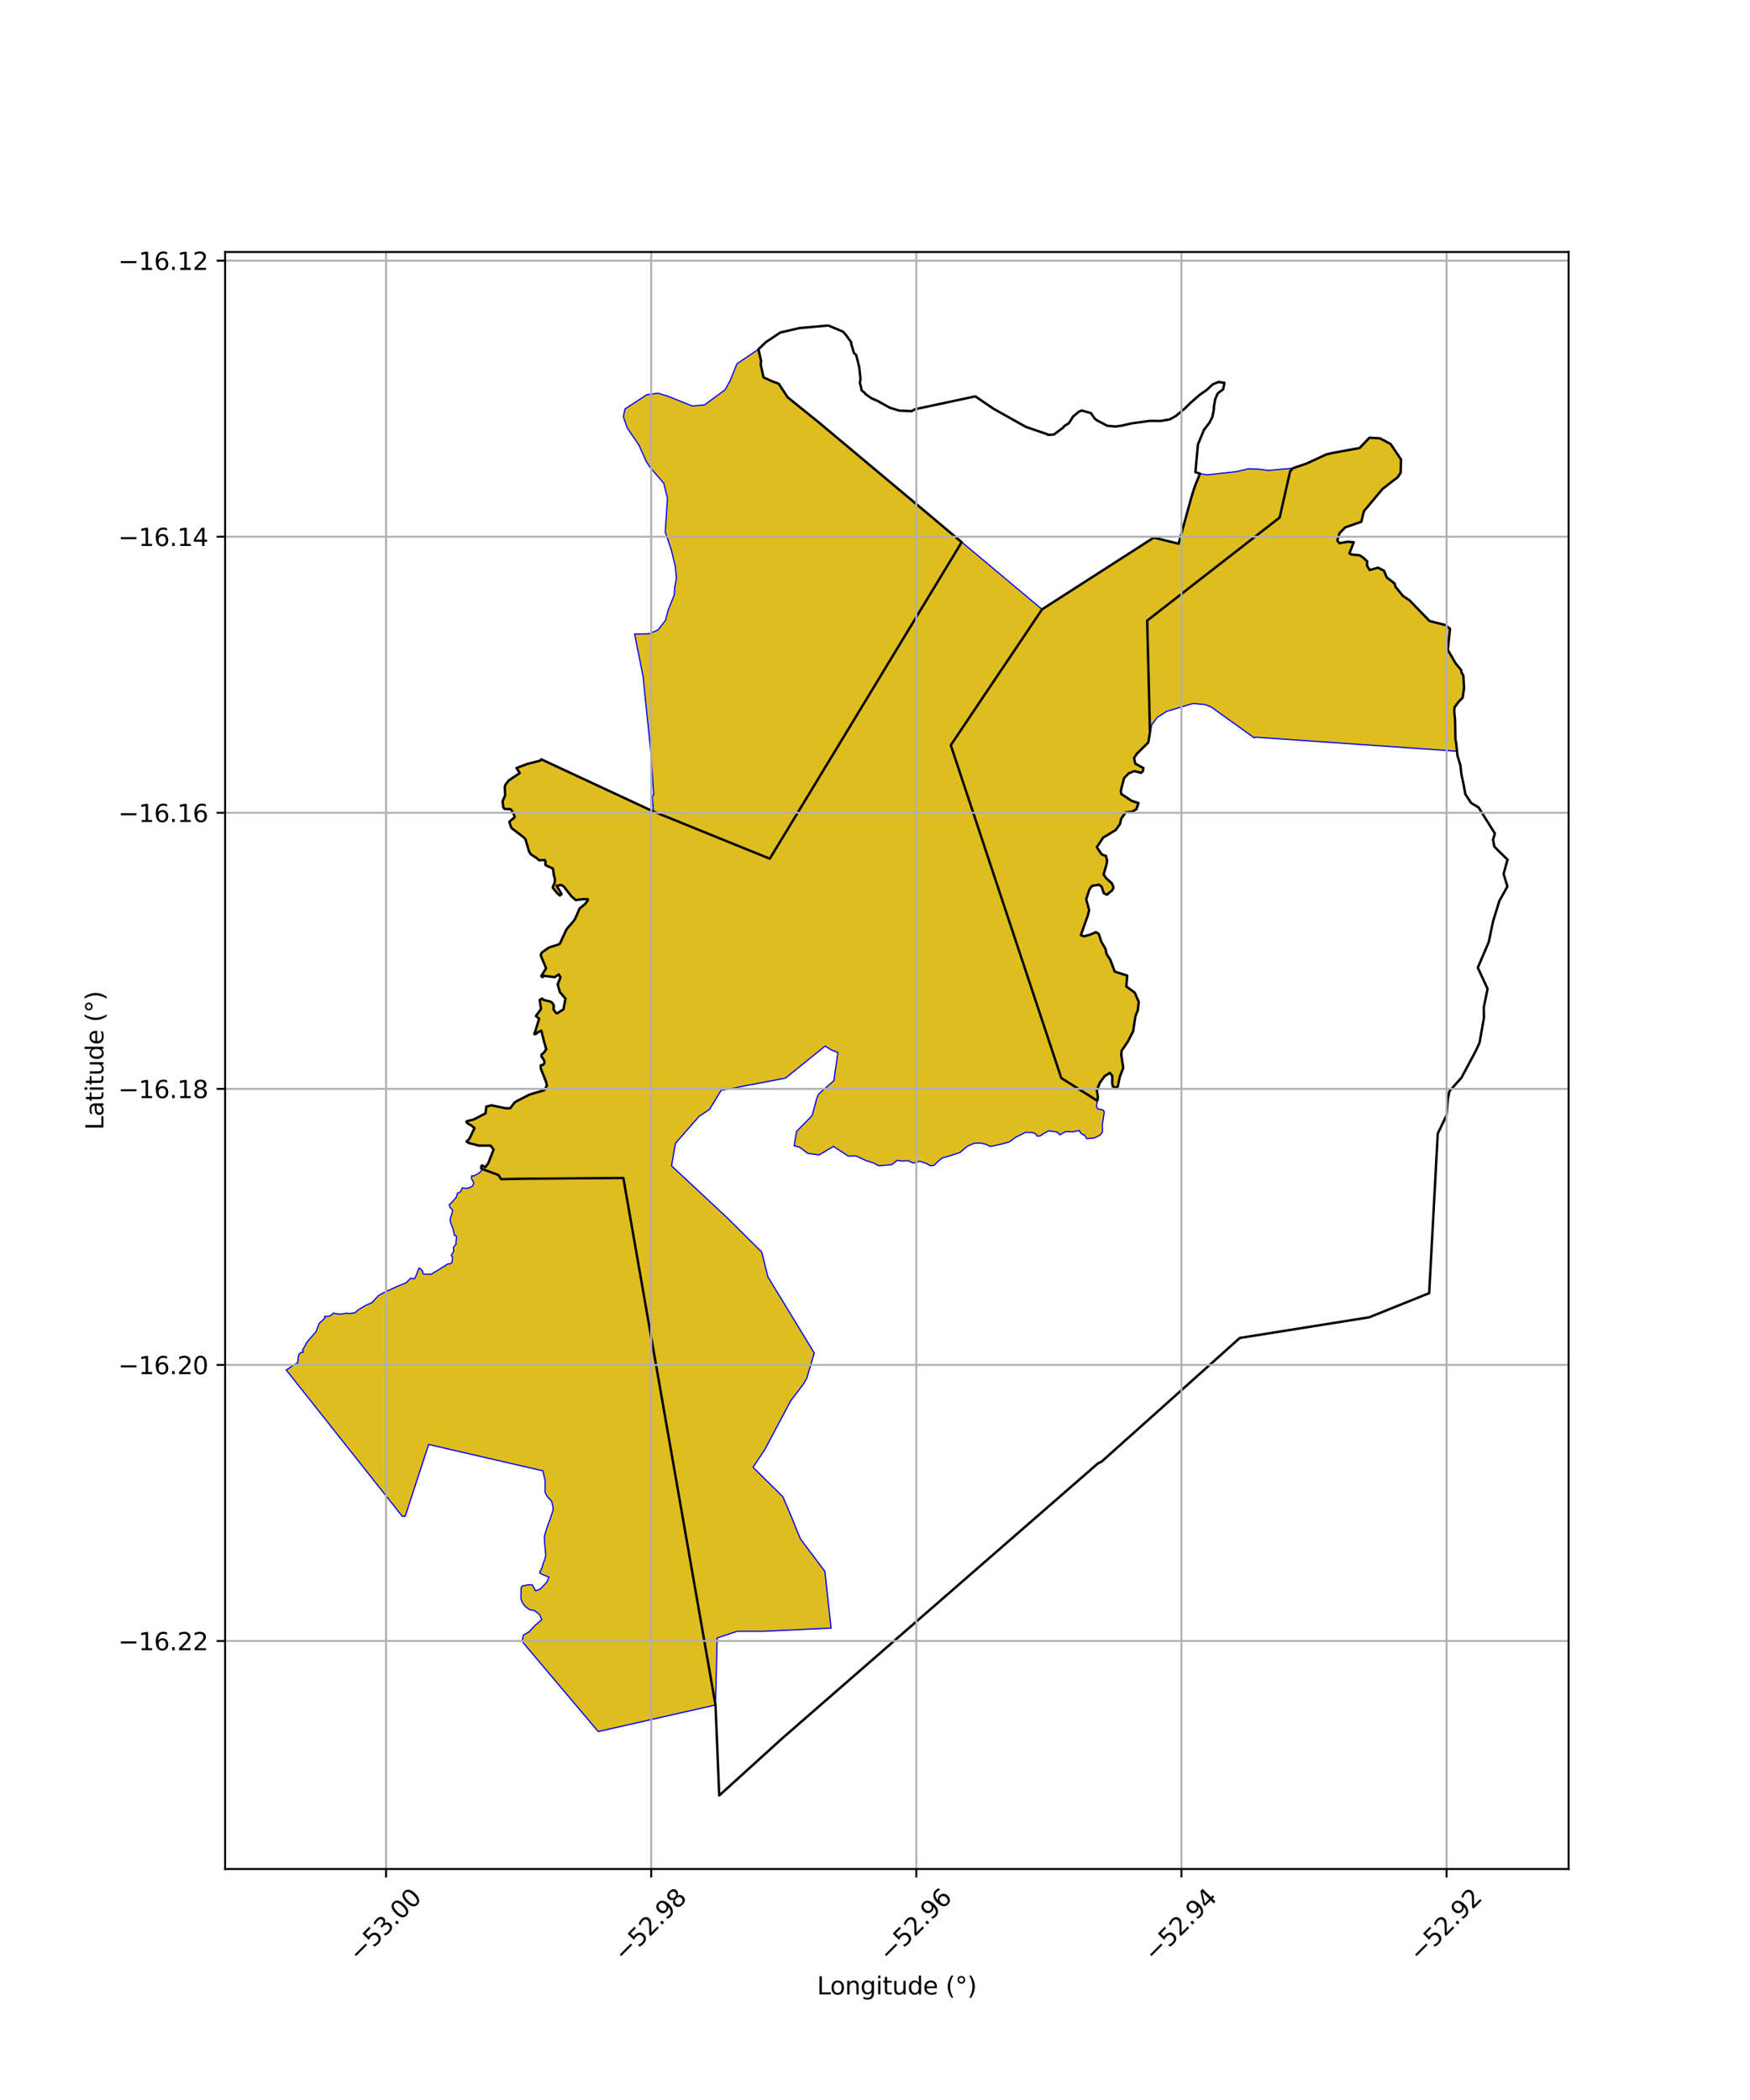 <?xml version="1.0" encoding="utf-8" standalone="no"?>
<!DOCTYPE svg PUBLIC "-//W3C//DTD SVG 1.1//EN"
  "http://www.w3.org/Graphics/SVG/1.1/DTD/svg11.dtd">
<svg xmlns:xlink="http://www.w3.org/1999/xlink" width="720pt" height="864pt" viewBox="0 0 720 864" xmlns="http://www.w3.org/2000/svg" version="1.1">
 <defs>
  <style type="text/css">*{stroke-linejoin: round; stroke-linecap: butt}</style>
 </defs>
 <g id="figure_1">
  <g id="patch_1">
   <path d="M 0 864 
L 720 864 
L 720 0 
L 0 0 
z
" style="fill: #ffffff"/>
  </g>
  <g id="axes_1">
   <g id="patch_2">
    <path d="M 92.628 768.96 
L 645.372 768.96 
L 645.372 103.68 
L 92.628 103.68 
z
" style="fill: #ffffff"/>
   </g>
   <g id="PatchCollection_1">
    <defs>
     <path id="m65fbf74c0c" d="M 312.03 -720.301 
L 313.148 -715.462 
L 312.963 -714.127 
L 314.132 -708.748 
L 317.591 -707.163 
L 320.4 -706.107 
L 324.081 -700.535 
L 336.951 -690.149 
L 379.9 -654.179 
L 387.867 -647.525 
L 428.729 -613.293 
L 439.515 -620.281 
L 474.69 -642.815 
L 484.91 -640.304 
L 490.191 -659.479 
L 491.58 -663.877 
L 493.704 -669.116 
L 496.74 -668.633 
L 508.668 -669.962 
L 513.761 -671.126 
L 517.814 -670.982 
L 521.873 -670.457 
L 531.945 -671.367 
L 537.565 -673.285 
L 545.661 -677.032 
L 548.587 -677.706 
L 559.411 -679.684 
L 563.395 -683.905 
L 567.737 -683.662 
L 572.128 -681.311 
L 576.418 -674.975 
L 576.265 -669.49 
L 575.033 -667.646 
L 568.827 -662.843 
L 561.127 -653.659 
L 560.102 -649.335 
L 553.438 -647.016 
L 551.07 -644.559 
L 550.204 -641.625 
L 551.082 -640.519 
L 554.536 -641.102 
L 556.972 -640.904 
L 555.181 -636.327 
L 556.023 -635.883 
L 559.443 -635.523 
L 561.008 -634.454 
L 562.497 -633.042 
L 562.432 -631.278 
L 563.533 -629.468 
L 566.896 -630.431 
L 569.411 -629.2 
L 570.526 -626.446 
L 573.819 -623.892 
L 574.102 -622.656 
L 577.217 -618.823 
L 579.927 -616.993 
L 588.169 -608.49 
L 594.656 -606.847 
L 596.587 -605.28 
L 595.649 -596.633 
L 598.828 -591.176 
L 601.198 -588.239 
L 601.289 -587.362 
L 602.064 -586.064 
L 602.346 -580.979 
L 601.78 -576.936 
L 600.162 -575.33 
L 598.433 -572.965 
L 598.303 -571.426 
L 598.642 -567.881 
L 598.808 -559.878 
L 599.109 -558.216 
L 599.43 -554.923 
L 516.392 -560.708 
L 516.082 -560.389 
L 498.258 -573.172 
L 495.772 -574.109 
L 491.2 -574.545 
L 490.133 -574.384 
L 484.102 -572.526 
L 480.092 -571.366 
L 476.243 -568.937 
L 473.922 -565.918 
L 472.429 -558.537 
L 467.668 -553.806 
L 466.587 -552.136 
L 467.086 -549.815 
L 470.417 -548.002 
L 470.292 -546.848 
L 469.489 -546.034 
L 466.707 -546.747 
L 464.416 -545.836 
L 462.499 -543.899 
L 461.156 -538.774 
L 461.331 -537.335 
L 465.532 -534.541 
L 468.419 -533.583 
L 467.542 -531.074 
L 465.794 -530.056 
L 463.092 -529.75 
L 461.277 -527.116 
L 460.822 -525.011 
L 459.072 -522.552 
L 455.283 -520.225 
L 453.877 -519.416 
L 451.259 -515.428 
L 453.326 -512.423 
L 455.012 -511.833 
L 455.493 -510.047 
L 455.282 -508.42 
L 454.038 -504.169 
L 455.164 -502.618 
L 457.493 -500.543 
L 458.145 -498.801 
L 457.553 -497.663 
L 455.39 -495.879 
L 454.115 -496.54 
L 453.24 -499.205 
L 452.088 -500.004 
L 449.342 -499.542 
L 448.234 -498.119 
L 446.887 -493.99 
L 448.105 -489.623 
L 447.527 -487.278 
L 444.693 -479.244 
L 445.931 -478.781 
L 448.288 -479.376 
L 450.85 -480.471 
L 452.046 -479.802 
L 453.091 -476.636 
L 454.862 -473.493 
L 455.28 -471.488 
L 456.787 -469.172 
L 458.644 -464.252 
L 463.775 -462.609 
L 463.395 -458.147 
L 466.853 -455.631 
L 468.522 -451.766 
L 468.114 -448.352 
L 467.141 -445.871 
L 466.197 -439.698 
L 464.063 -435.529 
L 461.439 -431.637 
L 461.325 -429.917 
L 462.14 -424.654 
L 460.728 -421.007 
L 459.875 -416.961 
L 459.151 -416.438 
L 457.826 -417.061 
L 457.589 -418.54 
L 457.642 -421.295 
L 456.652 -422.586 
L 454.466 -421.237 
L 452.496 -418.53 
L 451.288 -415.496 
L 451.71 -412.572 
L 451.097 -408.807 
L 451.7 -407.736 
L 453.709 -407.376 
L 454.339 -406.633 
L 454.005 -404.383 
L 453.521 -401.112 
L 453.585 -398.235 
L 452.511 -396.901 
L 450.279 -395.824 
L 447.13 -395.506 
L 446.186 -397.077 
L 445.467 -397.198 
L 444.576 -397.916 
L 444.06 -398.886 
L 441.536 -398.353 
L 438.449 -398.417 
L 436.045 -397.104 
L 434.91 -398.23 
L 431.563 -398.746 
L 429.72 -397.82 
L 428 -396.686 
L 426.757 -396.558 
L 426.109 -397.501 
L 424.809 -398.032 
L 421.887 -398.12 
L 420.236 -397.24 
L 417.783 -396.044 
L 415.304 -394.179 
L 411.513 -393.171 
L 409.409 -392.708 
L 407.42 -392.327 
L 405.698 -393.176 
L 404.393 -393.498 
L 402.872 -393.754 
L 400.647 -393.559 
L 398.202 -392.526 
L 397.16 -391.733 
L 395.002 -389.831 
L 390.124 -388.249 
L 387.619 -387.572 
L 385.643 -385.898 
L 384.265 -384.494 
L 382.719 -384.382 
L 381.326 -385.227 
L 378.467 -386.227 
L 375.776 -385.497 
L 373.587 -386.456 
L 371.397 -386.299 
L 369.101 -386.587 
L 366.823 -384.792 
L 361.536 -384.359 
L 359.351 -385.542 
L 356.306 -386.486 
L 352.163 -388.419 
L 349.017 -388.339 
L 342.909 -392.325 
L 336.987 -388.829 
L 332.352 -389.461 
L 329.019 -391.97 
L 326.733 -392.634 
L 327.738 -398.503 
L 334.142 -405.031 
L 336.12 -412.335 
L 336.906 -413.975 
L 341.083 -417.629 
L 343.064 -419.38 
L 344.735 -430.929 
L 341.846 -432.13 
L 339.476 -433.609 
L 323.163 -420.416 
L 297.317 -415.486 
L 297.028 -415.927 
L 291.922 -407.562 
L 287.594 -404.67 
L 277.914 -393.61 
L 276.279 -384.368 
L 299.356 -362.805 
L 313.414 -348.861 
L 315.936 -338.66 
L 335.01 -307.346 
L 331.959 -297.001 
L 330.557 -294.552 
L 325.262 -287.565 
L 314.669 -267.605 
L 309.804 -260.33 
L 319.647 -250.605 
L 322.124 -248.154 
L 325.786 -239.513 
L 329.302 -230.871 
L 339.392 -217.468 
L 341.925 -194.15 
L 313.588 -192.819 
L 303.225 -192.819 
L 295.078 -190.094 
L 294.382 -162.527 
L 246.341 -151.631 
L 246.113 -151.594 
L 215.316 -188.061 
L 214.867 -189.189 
L 215.404 -191.332 
L 217.658 -192.624 
L 220.291 -195.406 
L 222.897 -197.606 
L 222.011 -199.717 
L 219.909 -201.363 
L 217.829 -201.774 
L 216.088 -203.041 
L 214.87 -204.732 
L 214.319 -206.289 
L 214.419 -210.762 
L 214.869 -211.466 
L 217.438 -212.002 
L 219.046 -211.931 
L 220.352 -209.462 
L 222.367 -210.301 
L 224.922 -212.954 
L 225.863 -215.141 
L 222.681 -216.398 
L 222 -217.004 
L 222.946 -218.854 
L 223.648 -221.227 
L 224.253 -222.769 
L 224.528 -224.154 
L 224.017 -230.027 
L 223.991 -231.976 
L 225.01 -235.43 
L 226.262 -238.774 
L 227.53 -242.619 
L 227.533 -244.023 
L 226.946 -246.35 
L 224.975 -248.573 
L 224.24 -250.065 
L 224.263 -252.666 
L 224.243 -255.116 
L 223.303 -258.929 
L 222.32 -259.09 
L 176.355 -269.703 
L 166.732 -240.233 
L 165.539 -240.107 
L 117.753 -300.363 
L 118.772 -300.958 
L 120.301 -302.082 
L 122.465 -303.306 
L 122.762 -305.957 
L 122.97 -306.694 
L 123.745 -307.55 
L 124.815 -307.67 
L 124.467 -308.613 
L 125.338 -309.946 
L 126.123 -311.556 
L 126.583 -312.031 
L 126.769 -312.4 
L 129.989 -316.058 
L 131.307 -319.492 
L 133.544 -321.59 
L 133.63 -322.465 
L 135.024 -322.358 
L 136.194 -322.851 
L 137.199 -323.776 
L 137.651 -323.608 
L 139.989 -323.297 
L 142.597 -323.71 
L 143.836 -323.559 
L 145.985 -323.888 
L 147.408 -325.098 
L 150.555 -326.997 
L 153.065 -328.05 
L 155.668 -330.929 
L 157.642 -332.057 
L 163.662 -334.847 
L 166.985 -336.154 
L 168.98 -338.117 
L 170.369 -337.877 
L 170.924 -338.549 
L 172.227 -341.898 
L 172.477 -342.333 
L 173.819 -341.189 
L 174.044 -340.029 
L 174.464 -339.768 
L 177.372 -339.729 
L 181.682 -342.351 
L 184.313 -344.018 
L 185.146 -344.011 
L 185.902 -344.443 
L 186.247 -346.68 
L 185.649 -347.481 
L 186.687 -349.166 
L 186.519 -350.706 
L 187.721 -352.324 
L 187.553 -352.466 
L 187.855 -355.201 
L 187.59 -355.631 
L 186.957 -355.673 
L 186.433 -358.342 
L 185.281 -361.268 
L 185.201 -362.444 
L 186.179 -365.546 
L 186.242 -366.125 
L 185.171 -367.214 
L 184.831 -368.337 
L 185.924 -369.343 
L 187.721 -371.423 
L 188.207 -373.099 
L 189.134 -373.459 
L 189.641 -373.964 
L 190.177 -375.236 
L 192.335 -375.069 
L 193.906 -375.714 
L 194.446 -376.111 
L 194.737 -376.657 
L 194.914 -377.363 
L 194.003 -379.068 
L 193.945 -379.724 
L 194.09 -380.285 
L 194.966 -380.175 
L 196.819 -381.248 
L 197.507 -381.726 
L 198.09 -382.352 
L 198.467 -383.001 
L 197.918 -383.347 
L 198.037 -384.143 
L 198.332 -384.524 
L 199.666 -383.794 
L 200.877 -385.4 
L 203.071 -390.99 
L 202.733 -391.509 
L 202.028 -392.445 
L 201.722 -392.668 
L 197.069 -392.653 
L 192.949 -393.72 
L 191.971 -394.35 
L 193.076 -395.407 
L 195.208 -399.849 
L 194.403 -400.614 
L 192.277 -401.887 
L 191.883 -402.497 
L 192.336 -402.762 
L 194.995 -403.444 
L 199.726 -405.916 
L 199.876 -406.767 
L 200.074 -408.709 
L 202.227 -409.235 
L 207.916 -408.055 
L 209.295 -407.996 
L 209.978 -408.109 
L 211.663 -410.336 
L 212.745 -411.04 
L 217.657 -413.56 
L 219.34 -414.105 
L 223.564 -415.328 
L 224.244 -415.753 
L 225.013 -417.515 
L 224.602 -419.069 
L 222.451 -424.482 
L 222.499 -425.723 
L 223.498 -425.924 
L 224.042 -426.692 
L 223.924 -427.45 
L 223.609 -428.17 
L 222.823 -429.216 
L 222.791 -430.105 
L 223.782 -430.94 
L 224.78 -432.172 
L 224.748 -432.31 
L 223.867 -435.347 
L 222.72 -439.952 
L 221.258 -439.251 
L 220.275 -438.47 
L 219.792 -438.606 
L 220.183 -439.519 
L 221.826 -444.866 
L 220.494 -445.987 
L 222.584 -448.866 
L 222.053 -452.639 
L 223.054 -453.159 
L 223.661 -452.601 
L 226.571 -451.887 
L 227.368 -451.219 
L 227.771 -450.547 
L 227.873 -450.229 
L 227.736 -448.694 
L 228.795 -447.178 
L 229.33 -447.139 
L 231.889 -448.797 
L 232.016 -449.807 
L 232.643 -453.119 
L 230.343 -455.853 
L 229.451 -459.023 
L 230.603 -461.866 
L 229.905 -463.085 
L 228.191 -461.97 
L 226.931 -462.108 
L 223.848 -462.515 
L 223.176 -461.968 
L 222.698 -462.422 
L 224.669 -465.597 
L 224.277 -466.616 
L 222.633 -470.489 
L 222.556 -471.448 
L 223.056 -472.207 
L 225.908 -474.192 
L 229.79 -475.391 
L 230.429 -475.889 
L 232.935 -481.389 
L 233.73 -482.434 
L 235.927 -484.961 
L 236.728 -486.169 
L 238.449 -490.188 
L 240.84 -492.18 
L 241.71 -493.384 
L 241.892 -493.728 
L 241.792 -494.083 
L 239.713 -494.048 
L 236.883 -493.666 
L 235.122 -495.216 
L 231.942 -499.292 
L 230.861 -499.918 
L 229.028 -499.565 
L 231.06 -496.166 
L 230.377 -495.563 
L 229.436 -496.324 
L 227.436 -498.724 
L 227.541 -499.299 
L 228.199 -500.724 
L 228.31 -502.121 
L 228.157 -503.173 
L 227.946 -503.476 
L 227.507 -506.625 
L 224.547 -508.008 
L 224.364 -508.354 
L 224.46 -509.466 
L 224.076 -510.188 
L 221.804 -510.036 
L 220.781 -510.978 
L 218.472 -512.458 
L 217.7 -513.597 
L 216.197 -518.732 
L 215.332 -519.591 
L 210.388 -523.375 
L 209.528 -525.872 
L 211.784 -527.815 
L 211.384 -528.988 
L 210.372 -530.769 
L 210.005 -531.08 
L 207.662 -531.164 
L 207.113 -531.715 
L 206.75 -534.239 
L 207.824 -536.772 
L 207.686 -540.34 
L 208.003 -541.232 
L 209.34 -542.915 
L 213.855 -545.944 
L 212.511 -548.012 
L 216.9 -549.683 
L 222.009 -550.894 
L 222.184 -551.024 
L 222.697 -551.591 
L 268.56 -530.248 
L 268.797 -531.402 
L 268.622 -533.169 
L 268.422 -536.148 
L 268.945 -537.194 
L 267.853 -553.746 
L 264.575 -585.558 
L 264.002 -588.61 
L 261.087 -603.131 
L 267.028 -603.237 
L 270.739 -604.87 
L 273.819 -608.776 
L 274.872 -612.921 
L 277.433 -619.291 
L 277.603 -622.427 
L 278.308 -625.989 
L 277.841 -630.993 
L 276.154 -637.908 
L 273.698 -645.051 
L 274.626 -659.032 
L 273.068 -665.214 
L 267.61 -671.547 
L 265.904 -674.09 
L 262.938 -680.771 
L 258.045 -687.966 
L 256.47 -692.53 
L 257.153 -695.749 
L 266.095 -701.59 
L 270.716 -702.227 
L 274.531 -701.094 
L 284.883 -696.959 
L 289.879 -697.409 
L 298.35 -703.66 
L 300.386 -707.36 
L 303.205 -714.337 
L 312.03 -720.301 
" style="stroke: #0000ff; stroke-width: 0.5"/>
    </defs>
    <g clip-path="url(#pfc2b1a733c)">
     <use xlink:href="#m65fbf74c0c" x="0" y="864" style="fill: #e0bd1f; stroke: #0000ff; stroke-width: 0.5"/>
    </g>
   </g>
   <g id="PatchCollection_2">
    <path d="M 340.786 133.92 
L 346.798 136.425 
L 348.013 137.772 
L 350.228 140.841 
L 350.208 141.442 
L 351.319 145.215 
L 352.278 146.13 
L 353.485 150.937 
L 354.031 155.86 
L 353.781 157.54 
L 354.369 159.704 
L 354.467 160.578 
L 355.693 161.59 
L 356.147 162.169 
L 358.567 163.877 
L 361.021 164.923 
L 366.065 167.739 
L 370.027 168.953 
L 375.104 169.147 
L 376.464 168.37 
L 401.284 163.074 
L 408.692 168.132 
L 422.014 175.606 
L 430.851 178.652 
L 431.159 178.925 
L 433.375 178.797 
L 433.722 178.701 
L 437.463 175.888 
L 437.901 175.293 
L 439.763 174.126 
L 441.537 171.335 
L 443.934 169.341 
L 445.081 168.897 
L 448.797 169.941 
L 450.35 172.143 
L 451.241 172.899 
L 455.593 175.186 
L 458.94 175.484 
L 461.567 175.107 
L 465.625 174.178 
L 473.118 173.161 
L 477.659 173.194 
L 481.295 172.544 
L 483.851 171.104 
L 487.449 168.07 
L 489.899 165.675 
L 493.526 162.501 
L 496.471 160.449 
L 498.936 158.143 
L 501.308 157.16 
L 503.758 157.51 
L 503.248 160.176 
L 501.049 161.806 
L 499.978 164.2 
L 499.44 167.324 
L 499.409 168.453 
L 498.831 171.495 
L 497.566 173.97 
L 495.348 176.835 
L 492.873 182.859 
L 491.82 194.273 
L 493.704 194.885 
L 491.58 200.124 
L 490.191 204.522 
L 484.91 223.696 
L 474.691 221.185 
L 428.729 250.707 
L 391.18 306.58 
L 436.645 443.529 
L 451.204 452.737 
L 451.494 452.761 
L 451.71 451.428 
L 451.288 448.505 
L 452.497 445.47 
L 454.466 442.763 
L 456.652 441.414 
L 457.642 442.704 
L 457.589 445.46 
L 457.827 446.94 
L 459.151 447.561 
L 459.875 447.039 
L 460.728 442.993 
L 462.14 439.346 
L 461.325 434.083 
L 461.439 432.364 
L 464.063 428.47 
L 466.197 424.302 
L 467.141 418.128 
L 468.114 415.648 
L 468.521 412.234 
L 466.853 408.37 
L 463.394 405.852 
L 463.775 401.391 
L 458.643 399.747 
L 456.787 394.828 
L 455.28 392.512 
L 454.863 390.507 
L 453.092 387.363 
L 452.047 384.197 
L 450.85 383.528 
L 448.288 384.625 
L 445.932 385.22 
L 444.693 384.756 
L 447.527 376.722 
L 448.105 374.377 
L 446.888 370.011 
L 448.233 365.881 
L 449.342 364.458 
L 452.088 363.997 
L 453.241 364.796 
L 454.115 367.46 
L 455.39 368.121 
L 457.552 366.337 
L 458.145 365.199 
L 457.493 363.456 
L 455.165 361.382 
L 454.039 359.831 
L 455.281 355.58 
L 455.493 353.953 
L 455.012 352.168 
L 453.325 351.578 
L 451.259 348.572 
L 453.878 344.584 
L 455.283 343.775 
L 459.072 341.448 
L 460.822 338.989 
L 461.276 336.885 
L 463.091 334.25 
L 465.794 333.944 
L 467.543 332.925 
L 468.418 330.417 
L 465.532 329.459 
L 461.331 326.665 
L 461.155 325.227 
L 462.499 320.101 
L 464.416 318.164 
L 466.708 317.252 
L 469.489 317.965 
L 470.291 317.151 
L 470.418 315.998 
L 467.085 314.184 
L 466.587 311.864 
L 467.668 310.195 
L 472.429 305.464 
L 473.132 301.236 
L 471.982 255.33 
L 526.478 212.931 
L 530.802 193.907 
L 531.944 192.633 
L 537.565 190.715 
L 545.661 186.969 
L 548.587 186.293 
L 559.41 184.315 
L 563.395 180.095 
L 567.737 180.337 
L 572.128 182.689 
L 576.418 189.026 
L 576.265 194.509 
L 575.034 196.353 
L 568.826 201.157 
L 561.127 210.341 
L 560.103 214.665 
L 553.438 216.984 
L 551.07 219.442 
L 550.204 222.374 
L 551.082 223.48 
L 554.537 222.898 
L 556.971 223.095 
L 555.18 227.673 
L 556.023 228.117 
L 559.442 228.478 
L 561.007 229.546 
L 562.497 230.958 
L 562.433 232.721 
L 563.533 234.532 
L 566.896 233.57 
L 569.411 234.8 
L 570.526 237.555 
L 573.82 240.107 
L 574.102 241.344 
L 577.217 245.177 
L 579.927 247.006 
L 588.169 255.51 
L 594.655 257.152 
L 596.587 258.72 
L 595.649 267.367 
L 598.827 272.823 
L 601.198 275.761 
L 601.289 276.638 
L 602.064 277.936 
L 602.347 283.022 
L 601.78 287.063 
L 600.162 288.669 
L 598.434 291.036 
L 598.303 292.574 
L 598.643 296.118 
L 598.808 304.123 
L 599.109 305.784 
L 599.658 310.949 
L 600.858 314.935 
L 601.244 318.465 
L 602.221 323.066 
L 602.868 326.738 
L 605.266 330.354 
L 608.345 332.218 
L 615.035 342.928 
L 614.269 345.48 
L 614.785 348.217 
L 615.787 349.328 
L 620.247 353.69 
L 618.62 359.539 
L 620.194 364.718 
L 616.876 370.653 
L 614.273 379.121 
L 612.507 387.603 
L 608.012 398.117 
L 612.033 406.843 
L 610.448 414.55 
L 610.554 418.672 
L 608.712 429.054 
L 607.044 432.621 
L 601.315 443.343 
L 596.319 448.987 
L 595.641 452.242 
L 595.15 458.864 
L 591.534 466.368 
L 588.004 532.042 
L 563.351 541.968 
L 510.093 550.475 
L 453.21 601.371 
L 451.709 602.095 
L 321.732 715.299 
L 295.911 738.72 
L 294.382 701.473 
L 256.462 484.658 
L 216.034 484.953 
L 206.218 485.149 
L 204.99 483.401 
L 198.467 480.998 
L 197.917 480.653 
L 198.037 479.856 
L 198.333 479.476 
L 199.666 480.206 
L 200.876 478.599 
L 203.072 473.01 
L 202.028 471.555 
L 201.722 471.331 
L 197.069 471.347 
L 192.95 470.279 
L 191.971 469.65 
L 193.075 468.593 
L 195.208 464.151 
L 194.404 463.385 
L 192.277 462.112 
L 191.883 461.503 
L 192.336 461.238 
L 194.995 460.555 
L 199.726 458.083 
L 199.876 457.233 
L 200.075 455.291 
L 202.226 454.764 
L 207.915 455.946 
L 209.295 456.004 
L 209.979 455.891 
L 211.663 453.663 
L 212.745 452.96 
L 217.657 450.44 
L 219.34 449.894 
L 223.564 448.672 
L 224.244 448.248 
L 225.013 446.484 
L 224.602 444.932 
L 222.451 439.519 
L 222.499 438.278 
L 223.499 438.076 
L 224.041 437.308 
L 223.925 436.55 
L 223.61 435.829 
L 222.823 434.784 
L 222.791 433.895 
L 223.782 433.059 
L 224.747 431.69 
L 223.867 428.653 
L 222.72 424.049 
L 221.258 424.749 
L 220.275 425.53 
L 219.792 425.394 
L 220.183 424.481 
L 221.826 419.135 
L 220.493 418.013 
L 222.584 415.134 
L 222.054 411.361 
L 223.054 410.842 
L 223.661 411.398 
L 226.571 412.113 
L 227.368 412.78 
L 227.873 413.771 
L 227.735 415.306 
L 228.796 416.822 
L 229.33 416.86 
L 231.889 415.203 
L 232.017 414.192 
L 232.644 410.881 
L 230.342 408.147 
L 229.452 404.976 
L 230.603 402.135 
L 229.905 400.916 
L 228.191 402.03 
L 223.849 401.485 
L 223.176 402.033 
L 222.697 401.578 
L 224.67 398.403 
L 224.278 397.384 
L 222.634 393.511 
L 222.557 392.552 
L 223.057 391.793 
L 225.908 389.809 
L 229.791 388.61 
L 230.429 388.111 
L 232.935 382.61 
L 233.73 381.566 
L 235.927 379.039 
L 236.728 377.831 
L 238.449 373.811 
L 240.84 371.82 
L 241.893 370.273 
L 241.792 369.918 
L 239.713 369.952 
L 236.883 370.334 
L 235.122 368.785 
L 231.942 364.707 
L 230.861 364.082 
L 229.029 364.434 
L 231.059 367.834 
L 230.377 368.436 
L 229.436 367.676 
L 227.437 365.277 
L 227.541 364.701 
L 228.199 363.276 
L 228.309 361.879 
L 228.158 360.826 
L 227.947 360.524 
L 227.508 357.375 
L 224.547 355.993 
L 224.364 355.646 
L 224.46 354.534 
L 224.076 353.813 
L 221.804 353.964 
L 220.781 353.022 
L 218.472 351.541 
L 217.701 350.402 
L 216.196 345.269 
L 215.331 344.409 
L 210.389 340.625 
L 209.529 338.128 
L 211.783 336.186 
L 211.383 335.012 
L 210.373 333.231 
L 210.006 332.92 
L 207.662 332.837 
L 207.114 332.285 
L 206.75 329.76 
L 207.823 327.229 
L 207.686 323.66 
L 208.003 322.769 
L 209.341 321.084 
L 213.856 318.055 
L 212.51 315.987 
L 216.901 314.317 
L 222.184 312.976 
L 222.697 312.409 
L 268.559 333.752 
L 316.721 353.292 
L 395.66 223.07 
L 379.9 209.821 
L 336.952 173.852 
L 324.081 163.465 
L 320.4 157.892 
L 317.591 156.837 
L 314.132 155.253 
L 312.962 149.872 
L 313.149 148.537 
L 312.029 143.699 
L 315.108 140.762 
L 321.045 136.807 
L 328.899 134.972 
L 340.786 133.92 
L 340.786 133.92 
" clip-path="url(#pfc2b1a733c)" style="fill: none; stroke: #000000"/>
   </g>
   <g id="matplotlib.axis_1">
    <g id="xtick_1">
     <g id="line2d_1">
      <path d="M 158.832 768.96 
L 158.832 103.68 
" clip-path="url(#pfc2b1a733c)" style="fill: none; stroke: #b0b0b0; stroke-width: 0.8; stroke-linecap: square"/>
     </g>
     <g id="line2d_2">
      <defs>
       <path id="mead19378e1" d="M 0 0 
L 0 3.5 
" style="stroke: #000000; stroke-width: 0.8"/>
      </defs>
      <g>
       <use xlink:href="#mead19378e1" x="158.832" y="768.96" style="stroke: #000000; stroke-width: 0.8"/>
      </g>
     </g>
     <g id="text_1">
      <!-- −53.00 -->
      <g transform="translate(147.699 807.501) rotate(-45) scale(0.1 -0.1)">
       <defs>
        <path id="DejaVuSans-2212" d="M 678 2272 
L 4684 2272 
L 4684 1741 
L 678 1741 
L 678 2272 
z
" transform="scale(0.016)"/>
        <path id="DejaVuSans-35" d="M 691 4666 
L 3169 4666 
L 3169 4134 
L 1269 4134 
L 1269 2991 
Q 1406 3038 1543 3061 
Q 1681 3084 1819 3084 
Q 2600 3084 3056 2656 
Q 3513 2228 3513 1497 
Q 3513 744 3044 326 
Q 2575 -91 1722 -91 
Q 1428 -91 1123 -41 
Q 819 9 494 109 
L 494 744 
Q 775 591 1075 516 
Q 1375 441 1709 441 
Q 2250 441 2565 725 
Q 2881 1009 2881 1497 
Q 2881 1984 2565 2268 
Q 2250 2553 1709 2553 
Q 1456 2553 1204 2497 
Q 953 2441 691 2322 
L 691 4666 
z
" transform="scale(0.016)"/>
        <path id="DejaVuSans-33" d="M 2597 2516 
Q 3050 2419 3304 2112 
Q 3559 1806 3559 1356 
Q 3559 666 3084 287 
Q 2609 -91 1734 -91 
Q 1441 -91 1130 -33 
Q 819 25 488 141 
L 488 750 
Q 750 597 1062 519 
Q 1375 441 1716 441 
Q 2309 441 2620 675 
Q 2931 909 2931 1356 
Q 2931 1769 2642 2001 
Q 2353 2234 1838 2234 
L 1294 2234 
L 1294 2753 
L 1863 2753 
Q 2328 2753 2575 2939 
Q 2822 3125 2822 3475 
Q 2822 3834 2567 4026 
Q 2313 4219 1838 4219 
Q 1578 4219 1281 4162 
Q 984 4106 628 3988 
L 628 4550 
Q 988 4650 1302 4700 
Q 1616 4750 1894 4750 
Q 2613 4750 3031 4423 
Q 3450 4097 3450 3541 
Q 3450 3153 3228 2886 
Q 3006 2619 2597 2516 
z
" transform="scale(0.016)"/>
        <path id="DejaVuSans-2e" d="M 684 794 
L 1344 794 
L 1344 0 
L 684 0 
L 684 794 
z
" transform="scale(0.016)"/>
        <path id="DejaVuSans-30" d="M 2034 4250 
Q 1547 4250 1301 3770 
Q 1056 3291 1056 2328 
Q 1056 1369 1301 889 
Q 1547 409 2034 409 
Q 2525 409 2770 889 
Q 3016 1369 3016 2328 
Q 3016 3291 2770 3770 
Q 2525 4250 2034 4250 
z
M 2034 4750 
Q 2819 4750 3233 4129 
Q 3647 3509 3647 2328 
Q 3647 1150 3233 529 
Q 2819 -91 2034 -91 
Q 1250 -91 836 529 
Q 422 1150 422 2328 
Q 422 3509 836 4129 
Q 1250 4750 2034 4750 
z
" transform="scale(0.016)"/>
       </defs>
       <use xlink:href="#DejaVuSans-2212"/>
       <use xlink:href="#DejaVuSans-35" transform="translate(83.789 0)"/>
       <use xlink:href="#DejaVuSans-33" transform="translate(147.412 0)"/>
       <use xlink:href="#DejaVuSans-2e" transform="translate(211.035 0)"/>
       <use xlink:href="#DejaVuSans-30" transform="translate(242.822 0)"/>
       <use xlink:href="#DejaVuSans-30" transform="translate(306.445 0)"/>
      </g>
     </g>
    </g>
    <g id="xtick_2">
     <g id="line2d_3">
      <path d="M 267.916 768.96 
L 267.916 103.68 
" clip-path="url(#pfc2b1a733c)" style="fill: none; stroke: #b0b0b0; stroke-width: 0.8; stroke-linecap: square"/>
     </g>
     <g id="line2d_4">
      <g>
       <use xlink:href="#mead19378e1" x="267.916" y="768.96" style="stroke: #000000; stroke-width: 0.8"/>
      </g>
     </g>
     <g id="text_2">
      <!-- −52.98 -->
      <g transform="translate(256.783 807.501) rotate(-45) scale(0.1 -0.1)">
       <defs>
        <path id="DejaVuSans-32" d="M 1228 531 
L 3431 531 
L 3431 0 
L 469 0 
L 469 531 
Q 828 903 1448 1529 
Q 2069 2156 2228 2338 
Q 2531 2678 2651 2914 
Q 2772 3150 2772 3378 
Q 2772 3750 2511 3984 
Q 2250 4219 1831 4219 
Q 1534 4219 1204 4116 
Q 875 4013 500 3803 
L 500 4441 
Q 881 4594 1212 4672 
Q 1544 4750 1819 4750 
Q 2544 4750 2975 4387 
Q 3406 4025 3406 3419 
Q 3406 3131 3298 2873 
Q 3191 2616 2906 2266 
Q 2828 2175 2409 1742 
Q 1991 1309 1228 531 
z
" transform="scale(0.016)"/>
        <path id="DejaVuSans-39" d="M 703 97 
L 703 672 
Q 941 559 1184 500 
Q 1428 441 1663 441 
Q 2288 441 2617 861 
Q 2947 1281 2994 2138 
Q 2813 1869 2534 1725 
Q 2256 1581 1919 1581 
Q 1219 1581 811 2004 
Q 403 2428 403 3163 
Q 403 3881 828 4315 
Q 1253 4750 1959 4750 
Q 2769 4750 3195 4129 
Q 3622 3509 3622 2328 
Q 3622 1225 3098 567 
Q 2575 -91 1691 -91 
Q 1453 -91 1209 -44 
Q 966 3 703 97 
z
M 1959 2075 
Q 2384 2075 2632 2365 
Q 2881 2656 2881 3163 
Q 2881 3666 2632 3958 
Q 2384 4250 1959 4250 
Q 1534 4250 1286 3958 
Q 1038 3666 1038 3163 
Q 1038 2656 1286 2365 
Q 1534 2075 1959 2075 
z
" transform="scale(0.016)"/>
        <path id="DejaVuSans-38" d="M 2034 2216 
Q 1584 2216 1326 1975 
Q 1069 1734 1069 1313 
Q 1069 891 1326 650 
Q 1584 409 2034 409 
Q 2484 409 2743 651 
Q 3003 894 3003 1313 
Q 3003 1734 2745 1975 
Q 2488 2216 2034 2216 
z
M 1403 2484 
Q 997 2584 770 2862 
Q 544 3141 544 3541 
Q 544 4100 942 4425 
Q 1341 4750 2034 4750 
Q 2731 4750 3128 4425 
Q 3525 4100 3525 3541 
Q 3525 3141 3298 2862 
Q 3072 2584 2669 2484 
Q 3125 2378 3379 2068 
Q 3634 1759 3634 1313 
Q 3634 634 3220 271 
Q 2806 -91 2034 -91 
Q 1263 -91 848 271 
Q 434 634 434 1313 
Q 434 1759 690 2068 
Q 947 2378 1403 2484 
z
M 1172 3481 
Q 1172 3119 1398 2916 
Q 1625 2713 2034 2713 
Q 2441 2713 2670 2916 
Q 2900 3119 2900 3481 
Q 2900 3844 2670 4047 
Q 2441 4250 2034 4250 
Q 1625 4250 1398 4047 
Q 1172 3844 1172 3481 
z
" transform="scale(0.016)"/>
       </defs>
       <use xlink:href="#DejaVuSans-2212"/>
       <use xlink:href="#DejaVuSans-35" transform="translate(83.789 0)"/>
       <use xlink:href="#DejaVuSans-32" transform="translate(147.412 0)"/>
       <use xlink:href="#DejaVuSans-2e" transform="translate(211.035 0)"/>
       <use xlink:href="#DejaVuSans-39" transform="translate(242.822 0)"/>
       <use xlink:href="#DejaVuSans-38" transform="translate(306.445 0)"/>
      </g>
     </g>
    </g>
    <g id="xtick_3">
     <g id="line2d_5">
      <path d="M 376.999 768.96 
L 376.999 103.68 
" clip-path="url(#pfc2b1a733c)" style="fill: none; stroke: #b0b0b0; stroke-width: 0.8; stroke-linecap: square"/>
     </g>
     <g id="line2d_6">
      <g>
       <use xlink:href="#mead19378e1" x="376.999" y="768.96" style="stroke: #000000; stroke-width: 0.8"/>
      </g>
     </g>
     <g id="text_3">
      <!-- −52.96 -->
      <g transform="translate(365.866 807.501) rotate(-45) scale(0.1 -0.1)">
       <defs>
        <path id="DejaVuSans-36" d="M 2113 2584 
Q 1688 2584 1439 2293 
Q 1191 2003 1191 1497 
Q 1191 994 1439 701 
Q 1688 409 2113 409 
Q 2538 409 2786 701 
Q 3034 994 3034 1497 
Q 3034 2003 2786 2293 
Q 2538 2584 2113 2584 
z
M 3366 4563 
L 3366 3988 
Q 3128 4100 2886 4159 
Q 2644 4219 2406 4219 
Q 1781 4219 1451 3797 
Q 1122 3375 1075 2522 
Q 1259 2794 1537 2939 
Q 1816 3084 2150 3084 
Q 2853 3084 3261 2657 
Q 3669 2231 3669 1497 
Q 3669 778 3244 343 
Q 2819 -91 2113 -91 
Q 1303 -91 875 529 
Q 447 1150 447 2328 
Q 447 3434 972 4092 
Q 1497 4750 2381 4750 
Q 2619 4750 2861 4703 
Q 3103 4656 3366 4563 
z
" transform="scale(0.016)"/>
       </defs>
       <use xlink:href="#DejaVuSans-2212"/>
       <use xlink:href="#DejaVuSans-35" transform="translate(83.789 0)"/>
       <use xlink:href="#DejaVuSans-32" transform="translate(147.412 0)"/>
       <use xlink:href="#DejaVuSans-2e" transform="translate(211.035 0)"/>
       <use xlink:href="#DejaVuSans-39" transform="translate(242.822 0)"/>
       <use xlink:href="#DejaVuSans-36" transform="translate(306.445 0)"/>
      </g>
     </g>
    </g>
    <g id="xtick_4">
     <g id="line2d_7">
      <path d="M 486.082 768.96 
L 486.082 103.68 
" clip-path="url(#pfc2b1a733c)" style="fill: none; stroke: #b0b0b0; stroke-width: 0.8; stroke-linecap: square"/>
     </g>
     <g id="line2d_8">
      <g>
       <use xlink:href="#mead19378e1" x="486.082" y="768.96" style="stroke: #000000; stroke-width: 0.8"/>
      </g>
     </g>
     <g id="text_4">
      <!-- −52.94 -->
      <g transform="translate(474.949 807.501) rotate(-45) scale(0.1 -0.1)">
       <defs>
        <path id="DejaVuSans-34" d="M 2419 4116 
L 825 1625 
L 2419 1625 
L 2419 4116 
z
M 2253 4666 
L 3047 4666 
L 3047 1625 
L 3713 1625 
L 3713 1100 
L 3047 1100 
L 3047 0 
L 2419 0 
L 2419 1100 
L 313 1100 
L 313 1709 
L 2253 4666 
z
" transform="scale(0.016)"/>
       </defs>
       <use xlink:href="#DejaVuSans-2212"/>
       <use xlink:href="#DejaVuSans-35" transform="translate(83.789 0)"/>
       <use xlink:href="#DejaVuSans-32" transform="translate(147.412 0)"/>
       <use xlink:href="#DejaVuSans-2e" transform="translate(211.035 0)"/>
       <use xlink:href="#DejaVuSans-39" transform="translate(242.822 0)"/>
       <use xlink:href="#DejaVuSans-34" transform="translate(306.445 0)"/>
      </g>
     </g>
    </g>
    <g id="xtick_5">
     <g id="line2d_9">
      <path d="M 595.166 768.96 
L 595.166 103.68 
" clip-path="url(#pfc2b1a733c)" style="fill: none; stroke: #b0b0b0; stroke-width: 0.8; stroke-linecap: square"/>
     </g>
     <g id="line2d_10">
      <g>
       <use xlink:href="#mead19378e1" x="595.166" y="768.96" style="stroke: #000000; stroke-width: 0.8"/>
      </g>
     </g>
     <g id="text_5">
      <!-- −52.92 -->
      <g transform="translate(584.032 807.501) rotate(-45) scale(0.1 -0.1)">
       <use xlink:href="#DejaVuSans-2212"/>
       <use xlink:href="#DejaVuSans-35" transform="translate(83.789 0)"/>
       <use xlink:href="#DejaVuSans-32" transform="translate(147.412 0)"/>
       <use xlink:href="#DejaVuSans-2e" transform="translate(211.035 0)"/>
       <use xlink:href="#DejaVuSans-39" transform="translate(242.822 0)"/>
       <use xlink:href="#DejaVuSans-32" transform="translate(306.445 0)"/>
      </g>
     </g>
    </g>
    <g id="text_6">
     <!-- Longitude (°) -->
     <g transform="translate(336.14 820.57) scale(0.1 -0.1)">
      <defs>
       <path id="DejaVuSans-4c" d="M 628 4666 
L 1259 4666 
L 1259 531 
L 3531 531 
L 3531 0 
L 628 0 
L 628 4666 
z
" transform="scale(0.016)"/>
       <path id="DejaVuSans-6f" d="M 1959 3097 
Q 1497 3097 1228 2736 
Q 959 2375 959 1747 
Q 959 1119 1226 758 
Q 1494 397 1959 397 
Q 2419 397 2687 759 
Q 2956 1122 2956 1747 
Q 2956 2369 2687 2733 
Q 2419 3097 1959 3097 
z
M 1959 3584 
Q 2709 3584 3137 3096 
Q 3566 2609 3566 1747 
Q 3566 888 3137 398 
Q 2709 -91 1959 -91 
Q 1206 -91 779 398 
Q 353 888 353 1747 
Q 353 2609 779 3096 
Q 1206 3584 1959 3584 
z
" transform="scale(0.016)"/>
       <path id="DejaVuSans-6e" d="M 3513 2113 
L 3513 0 
L 2938 0 
L 2938 2094 
Q 2938 2591 2744 2837 
Q 2550 3084 2163 3084 
Q 1697 3084 1428 2787 
Q 1159 2491 1159 1978 
L 1159 0 
L 581 0 
L 581 3500 
L 1159 3500 
L 1159 2956 
Q 1366 3272 1645 3428 
Q 1925 3584 2291 3584 
Q 2894 3584 3203 3211 
Q 3513 2838 3513 2113 
z
" transform="scale(0.016)"/>
       <path id="DejaVuSans-67" d="M 2906 1791 
Q 2906 2416 2648 2759 
Q 2391 3103 1925 3103 
Q 1463 3103 1205 2759 
Q 947 2416 947 1791 
Q 947 1169 1205 825 
Q 1463 481 1925 481 
Q 2391 481 2648 825 
Q 2906 1169 2906 1791 
z
M 3481 434 
Q 3481 -459 3084 -895 
Q 2688 -1331 1869 -1331 
Q 1566 -1331 1297 -1286 
Q 1028 -1241 775 -1147 
L 775 -588 
Q 1028 -725 1275 -790 
Q 1522 -856 1778 -856 
Q 2344 -856 2625 -561 
Q 2906 -266 2906 331 
L 2906 616 
Q 2728 306 2450 153 
Q 2172 0 1784 0 
Q 1141 0 747 490 
Q 353 981 353 1791 
Q 353 2603 747 3093 
Q 1141 3584 1784 3584 
Q 2172 3584 2450 3431 
Q 2728 3278 2906 2969 
L 2906 3500 
L 3481 3500 
L 3481 434 
z
" transform="scale(0.016)"/>
       <path id="DejaVuSans-69" d="M 603 3500 
L 1178 3500 
L 1178 0 
L 603 0 
L 603 3500 
z
M 603 4863 
L 1178 4863 
L 1178 4134 
L 603 4134 
L 603 4863 
z
" transform="scale(0.016)"/>
       <path id="DejaVuSans-74" d="M 1172 4494 
L 1172 3500 
L 2356 3500 
L 2356 3053 
L 1172 3053 
L 1172 1153 
Q 1172 725 1289 603 
Q 1406 481 1766 481 
L 2356 481 
L 2356 0 
L 1766 0 
Q 1100 0 847 248 
Q 594 497 594 1153 
L 594 3053 
L 172 3053 
L 172 3500 
L 594 3500 
L 594 4494 
L 1172 4494 
z
" transform="scale(0.016)"/>
       <path id="DejaVuSans-75" d="M 544 1381 
L 544 3500 
L 1119 3500 
L 1119 1403 
Q 1119 906 1312 657 
Q 1506 409 1894 409 
Q 2359 409 2629 706 
Q 2900 1003 2900 1516 
L 2900 3500 
L 3475 3500 
L 3475 0 
L 2900 0 
L 2900 538 
Q 2691 219 2414 64 
Q 2138 -91 1772 -91 
Q 1169 -91 856 284 
Q 544 659 544 1381 
z
M 1991 3584 
L 1991 3584 
z
" transform="scale(0.016)"/>
       <path id="DejaVuSans-64" d="M 2906 2969 
L 2906 4863 
L 3481 4863 
L 3481 0 
L 2906 0 
L 2906 525 
Q 2725 213 2448 61 
Q 2172 -91 1784 -91 
Q 1150 -91 751 415 
Q 353 922 353 1747 
Q 353 2572 751 3078 
Q 1150 3584 1784 3584 
Q 2172 3584 2448 3432 
Q 2725 3281 2906 2969 
z
M 947 1747 
Q 947 1113 1208 752 
Q 1469 391 1925 391 
Q 2381 391 2643 752 
Q 2906 1113 2906 1747 
Q 2906 2381 2643 2742 
Q 2381 3103 1925 3103 
Q 1469 3103 1208 2742 
Q 947 2381 947 1747 
z
" transform="scale(0.016)"/>
       <path id="DejaVuSans-65" d="M 3597 1894 
L 3597 1613 
L 953 1613 
Q 991 1019 1311 708 
Q 1631 397 2203 397 
Q 2534 397 2845 478 
Q 3156 559 3463 722 
L 3463 178 
Q 3153 47 2828 -22 
Q 2503 -91 2169 -91 
Q 1331 -91 842 396 
Q 353 884 353 1716 
Q 353 2575 817 3079 
Q 1281 3584 2069 3584 
Q 2775 3584 3186 3129 
Q 3597 2675 3597 1894 
z
M 3022 2063 
Q 3016 2534 2758 2815 
Q 2500 3097 2075 3097 
Q 1594 3097 1305 2825 
Q 1016 2553 972 2059 
L 3022 2063 
z
" transform="scale(0.016)"/>
       <path id="DejaVuSans-20" transform="scale(0.016)"/>
       <path id="DejaVuSans-28" d="M 1984 4856 
Q 1566 4138 1362 3434 
Q 1159 2731 1159 2009 
Q 1159 1288 1364 580 
Q 1569 -128 1984 -844 
L 1484 -844 
Q 1016 -109 783 600 
Q 550 1309 550 2009 
Q 550 2706 781 3412 
Q 1013 4119 1484 4856 
L 1984 4856 
z
" transform="scale(0.016)"/>
       <path id="DejaVuSans-b0" d="M 1600 4347 
Q 1350 4347 1178 4173 
Q 1006 4000 1006 3750 
Q 1006 3503 1178 3333 
Q 1350 3163 1600 3163 
Q 1850 3163 2022 3333 
Q 2194 3503 2194 3750 
Q 2194 3997 2020 4172 
Q 1847 4347 1600 4347 
z
M 1600 4750 
Q 1800 4750 1984 4673 
Q 2169 4597 2303 4453 
Q 2447 4313 2519 4134 
Q 2591 3956 2591 3750 
Q 2591 3338 2302 3052 
Q 2013 2766 1594 2766 
Q 1172 2766 890 3047 
Q 609 3328 609 3750 
Q 609 4169 896 4459 
Q 1184 4750 1600 4750 
z
" transform="scale(0.016)"/>
       <path id="DejaVuSans-29" d="M 513 4856 
L 1013 4856 
Q 1481 4119 1714 3412 
Q 1947 2706 1947 2009 
Q 1947 1309 1714 600 
Q 1481 -109 1013 -844 
L 513 -844 
Q 928 -128 1133 580 
Q 1338 1288 1338 2009 
Q 1338 2731 1133 3434 
Q 928 4138 513 4856 
z
" transform="scale(0.016)"/>
      </defs>
      <use xlink:href="#DejaVuSans-4c"/>
      <use xlink:href="#DejaVuSans-6f" transform="translate(53.963 0)"/>
      <use xlink:href="#DejaVuSans-6e" transform="translate(115.145 0)"/>
      <use xlink:href="#DejaVuSans-67" transform="translate(178.523 0)"/>
      <use xlink:href="#DejaVuSans-69" transform="translate(242 0)"/>
      <use xlink:href="#DejaVuSans-74" transform="translate(269.783 0)"/>
      <use xlink:href="#DejaVuSans-75" transform="translate(308.992 0)"/>
      <use xlink:href="#DejaVuSans-64" transform="translate(372.371 0)"/>
      <use xlink:href="#DejaVuSans-65" transform="translate(435.848 0)"/>
      <use xlink:href="#DejaVuSans-20" transform="translate(497.371 0)"/>
      <use xlink:href="#DejaVuSans-28" transform="translate(529.158 0)"/>
      <use xlink:href="#DejaVuSans-b0" transform="translate(568.172 0)"/>
      <use xlink:href="#DejaVuSans-29" transform="translate(618.172 0)"/>
     </g>
    </g>
   </g>
   <g id="matplotlib.axis_2">
    <g id="ytick_1">
     <g id="line2d_11">
      <path d="M 92.628 675.154 
L 645.372 675.154 
" clip-path="url(#pfc2b1a733c)" style="fill: none; stroke: #b0b0b0; stroke-width: 0.8; stroke-linecap: square"/>
     </g>
     <g id="line2d_12">
      <defs>
       <path id="m003582e6bf" d="M 0 0 
L -3.5 0 
" style="stroke: #000000; stroke-width: 0.8"/>
      </defs>
      <g>
       <use xlink:href="#m003582e6bf" x="92.628" y="675.154" style="stroke: #000000; stroke-width: 0.8"/>
      </g>
     </g>
     <g id="text_7">
      <!-- −16.22 -->
      <g transform="translate(48.62 678.953) scale(0.1 -0.1)">
       <defs>
        <path id="DejaVuSans-31" d="M 794 531 
L 1825 531 
L 1825 4091 
L 703 3866 
L 703 4441 
L 1819 4666 
L 2450 4666 
L 2450 531 
L 3481 531 
L 3481 0 
L 794 0 
L 794 531 
z
" transform="scale(0.016)"/>
       </defs>
       <use xlink:href="#DejaVuSans-2212"/>
       <use xlink:href="#DejaVuSans-31" transform="translate(83.789 0)"/>
       <use xlink:href="#DejaVuSans-36" transform="translate(147.412 0)"/>
       <use xlink:href="#DejaVuSans-2e" transform="translate(211.035 0)"/>
       <use xlink:href="#DejaVuSans-32" transform="translate(242.822 0)"/>
       <use xlink:href="#DejaVuSans-32" transform="translate(306.445 0)"/>
      </g>
     </g>
    </g>
    <g id="ytick_2">
     <g id="line2d_13">
      <path d="M 92.628 561.573 
L 645.372 561.573 
" clip-path="url(#pfc2b1a733c)" style="fill: none; stroke: #b0b0b0; stroke-width: 0.8; stroke-linecap: square"/>
     </g>
     <g id="line2d_14">
      <g>
       <use xlink:href="#m003582e6bf" x="92.628" y="561.573" style="stroke: #000000; stroke-width: 0.8"/>
      </g>
     </g>
     <g id="text_8">
      <!-- −16.20 -->
      <g transform="translate(48.62 565.372) scale(0.1 -0.1)">
       <use xlink:href="#DejaVuSans-2212"/>
       <use xlink:href="#DejaVuSans-31" transform="translate(83.789 0)"/>
       <use xlink:href="#DejaVuSans-36" transform="translate(147.412 0)"/>
       <use xlink:href="#DejaVuSans-2e" transform="translate(211.035 0)"/>
       <use xlink:href="#DejaVuSans-32" transform="translate(242.822 0)"/>
       <use xlink:href="#DejaVuSans-30" transform="translate(306.445 0)"/>
      </g>
     </g>
    </g>
    <g id="ytick_3">
     <g id="line2d_15">
      <path d="M 92.628 447.992 
L 645.372 447.992 
" clip-path="url(#pfc2b1a733c)" style="fill: none; stroke: #b0b0b0; stroke-width: 0.8; stroke-linecap: square"/>
     </g>
     <g id="line2d_16">
      <g>
       <use xlink:href="#m003582e6bf" x="92.628" y="447.992" style="stroke: #000000; stroke-width: 0.8"/>
      </g>
     </g>
     <g id="text_9">
      <!-- −16.18 -->
      <g transform="translate(48.62 451.791) scale(0.1 -0.1)">
       <use xlink:href="#DejaVuSans-2212"/>
       <use xlink:href="#DejaVuSans-31" transform="translate(83.789 0)"/>
       <use xlink:href="#DejaVuSans-36" transform="translate(147.412 0)"/>
       <use xlink:href="#DejaVuSans-2e" transform="translate(211.035 0)"/>
       <use xlink:href="#DejaVuSans-31" transform="translate(242.822 0)"/>
       <use xlink:href="#DejaVuSans-38" transform="translate(306.445 0)"/>
      </g>
     </g>
    </g>
    <g id="ytick_4">
     <g id="line2d_17">
      <path d="M 92.628 334.411 
L 645.372 334.411 
" clip-path="url(#pfc2b1a733c)" style="fill: none; stroke: #b0b0b0; stroke-width: 0.8; stroke-linecap: square"/>
     </g>
     <g id="line2d_18">
      <g>
       <use xlink:href="#m003582e6bf" x="92.628" y="334.411" style="stroke: #000000; stroke-width: 0.8"/>
      </g>
     </g>
     <g id="text_10">
      <!-- −16.16 -->
      <g transform="translate(48.62 338.21) scale(0.1 -0.1)">
       <use xlink:href="#DejaVuSans-2212"/>
       <use xlink:href="#DejaVuSans-31" transform="translate(83.789 0)"/>
       <use xlink:href="#DejaVuSans-36" transform="translate(147.412 0)"/>
       <use xlink:href="#DejaVuSans-2e" transform="translate(211.035 0)"/>
       <use xlink:href="#DejaVuSans-31" transform="translate(242.822 0)"/>
       <use xlink:href="#DejaVuSans-36" transform="translate(306.445 0)"/>
      </g>
     </g>
    </g>
    <g id="ytick_5">
     <g id="line2d_19">
      <path d="M 92.628 220.83 
L 645.372 220.83 
" clip-path="url(#pfc2b1a733c)" style="fill: none; stroke: #b0b0b0; stroke-width: 0.8; stroke-linecap: square"/>
     </g>
     <g id="line2d_20">
      <g>
       <use xlink:href="#m003582e6bf" x="92.628" y="220.83" style="stroke: #000000; stroke-width: 0.8"/>
      </g>
     </g>
     <g id="text_11">
      <!-- −16.14 -->
      <g transform="translate(48.62 224.629) scale(0.1 -0.1)">
       <use xlink:href="#DejaVuSans-2212"/>
       <use xlink:href="#DejaVuSans-31" transform="translate(83.789 0)"/>
       <use xlink:href="#DejaVuSans-36" transform="translate(147.412 0)"/>
       <use xlink:href="#DejaVuSans-2e" transform="translate(211.035 0)"/>
       <use xlink:href="#DejaVuSans-31" transform="translate(242.822 0)"/>
       <use xlink:href="#DejaVuSans-34" transform="translate(306.445 0)"/>
      </g>
     </g>
    </g>
    <g id="ytick_6">
     <g id="line2d_21">
      <path d="M 92.628 107.249 
L 645.372 107.249 
" clip-path="url(#pfc2b1a733c)" style="fill: none; stroke: #b0b0b0; stroke-width: 0.8; stroke-linecap: square"/>
     </g>
     <g id="line2d_22">
      <g>
       <use xlink:href="#m003582e6bf" x="92.628" y="107.249" style="stroke: #000000; stroke-width: 0.8"/>
      </g>
     </g>
     <g id="text_12">
      <!-- −16.12 -->
      <g transform="translate(48.62 111.048) scale(0.1 -0.1)">
       <use xlink:href="#DejaVuSans-2212"/>
       <use xlink:href="#DejaVuSans-31" transform="translate(83.789 0)"/>
       <use xlink:href="#DejaVuSans-36" transform="translate(147.412 0)"/>
       <use xlink:href="#DejaVuSans-2e" transform="translate(211.035 0)"/>
       <use xlink:href="#DejaVuSans-31" transform="translate(242.822 0)"/>
       <use xlink:href="#DejaVuSans-32" transform="translate(306.445 0)"/>
      </g>
     </g>
    </g>
    <g id="text_13">
     <!-- Latitude (°) -->
     <g transform="translate(42.541 464.89) rotate(-90) scale(0.1 -0.1)">
      <defs>
       <path id="DejaVuSans-61" d="M 2194 1759 
Q 1497 1759 1228 1600 
Q 959 1441 959 1056 
Q 959 750 1161 570 
Q 1363 391 1709 391 
Q 2188 391 2477 730 
Q 2766 1069 2766 1631 
L 2766 1759 
L 2194 1759 
z
M 3341 1997 
L 3341 0 
L 2766 0 
L 2766 531 
Q 2569 213 2275 61 
Q 1981 -91 1556 -91 
Q 1019 -91 701 211 
Q 384 513 384 1019 
Q 384 1609 779 1909 
Q 1175 2209 1959 2209 
L 2766 2209 
L 2766 2266 
Q 2766 2663 2505 2880 
Q 2244 3097 1772 3097 
Q 1472 3097 1187 3025 
Q 903 2953 641 2809 
L 641 3341 
Q 956 3463 1253 3523 
Q 1550 3584 1831 3584 
Q 2591 3584 2966 3190 
Q 3341 2797 3341 1997 
z
" transform="scale(0.016)"/>
      </defs>
      <use xlink:href="#DejaVuSans-4c"/>
      <use xlink:href="#DejaVuSans-61" transform="translate(55.713 0)"/>
      <use xlink:href="#DejaVuSans-74" transform="translate(116.992 0)"/>
      <use xlink:href="#DejaVuSans-69" transform="translate(156.201 0)"/>
      <use xlink:href="#DejaVuSans-74" transform="translate(183.984 0)"/>
      <use xlink:href="#DejaVuSans-75" transform="translate(223.193 0)"/>
      <use xlink:href="#DejaVuSans-64" transform="translate(286.572 0)"/>
      <use xlink:href="#DejaVuSans-65" transform="translate(350.049 0)"/>
      <use xlink:href="#DejaVuSans-20" transform="translate(411.572 0)"/>
      <use xlink:href="#DejaVuSans-28" transform="translate(443.359 0)"/>
      <use xlink:href="#DejaVuSans-b0" transform="translate(482.373 0)"/>
      <use xlink:href="#DejaVuSans-29" transform="translate(532.373 0)"/>
     </g>
    </g>
   </g>
   <g id="patch_3">
    <path d="M 92.628 768.96 
L 92.628 103.68 
" style="fill: none; stroke: #000000; stroke-width: 0.8; stroke-linejoin: miter; stroke-linecap: square"/>
   </g>
   <g id="patch_4">
    <path d="M 645.372 768.96 
L 645.372 103.68 
" style="fill: none; stroke: #000000; stroke-width: 0.8; stroke-linejoin: miter; stroke-linecap: square"/>
   </g>
   <g id="patch_5">
    <path d="M 92.628 768.96 
L 645.372 768.96 
" style="fill: none; stroke: #000000; stroke-width: 0.8; stroke-linejoin: miter; stroke-linecap: square"/>
   </g>
   <g id="patch_6">
    <path d="M 92.628 103.68 
L 645.372 103.68 
" style="fill: none; stroke: #000000; stroke-width: 0.8; stroke-linejoin: miter; stroke-linecap: square"/>
   </g>
  </g>
 </g>
 <defs>
  <clipPath id="pfc2b1a733c">
   <rect x="92.628" y="103.68" width="552.744" height="665.28"/>
  </clipPath>
 </defs>
</svg>
